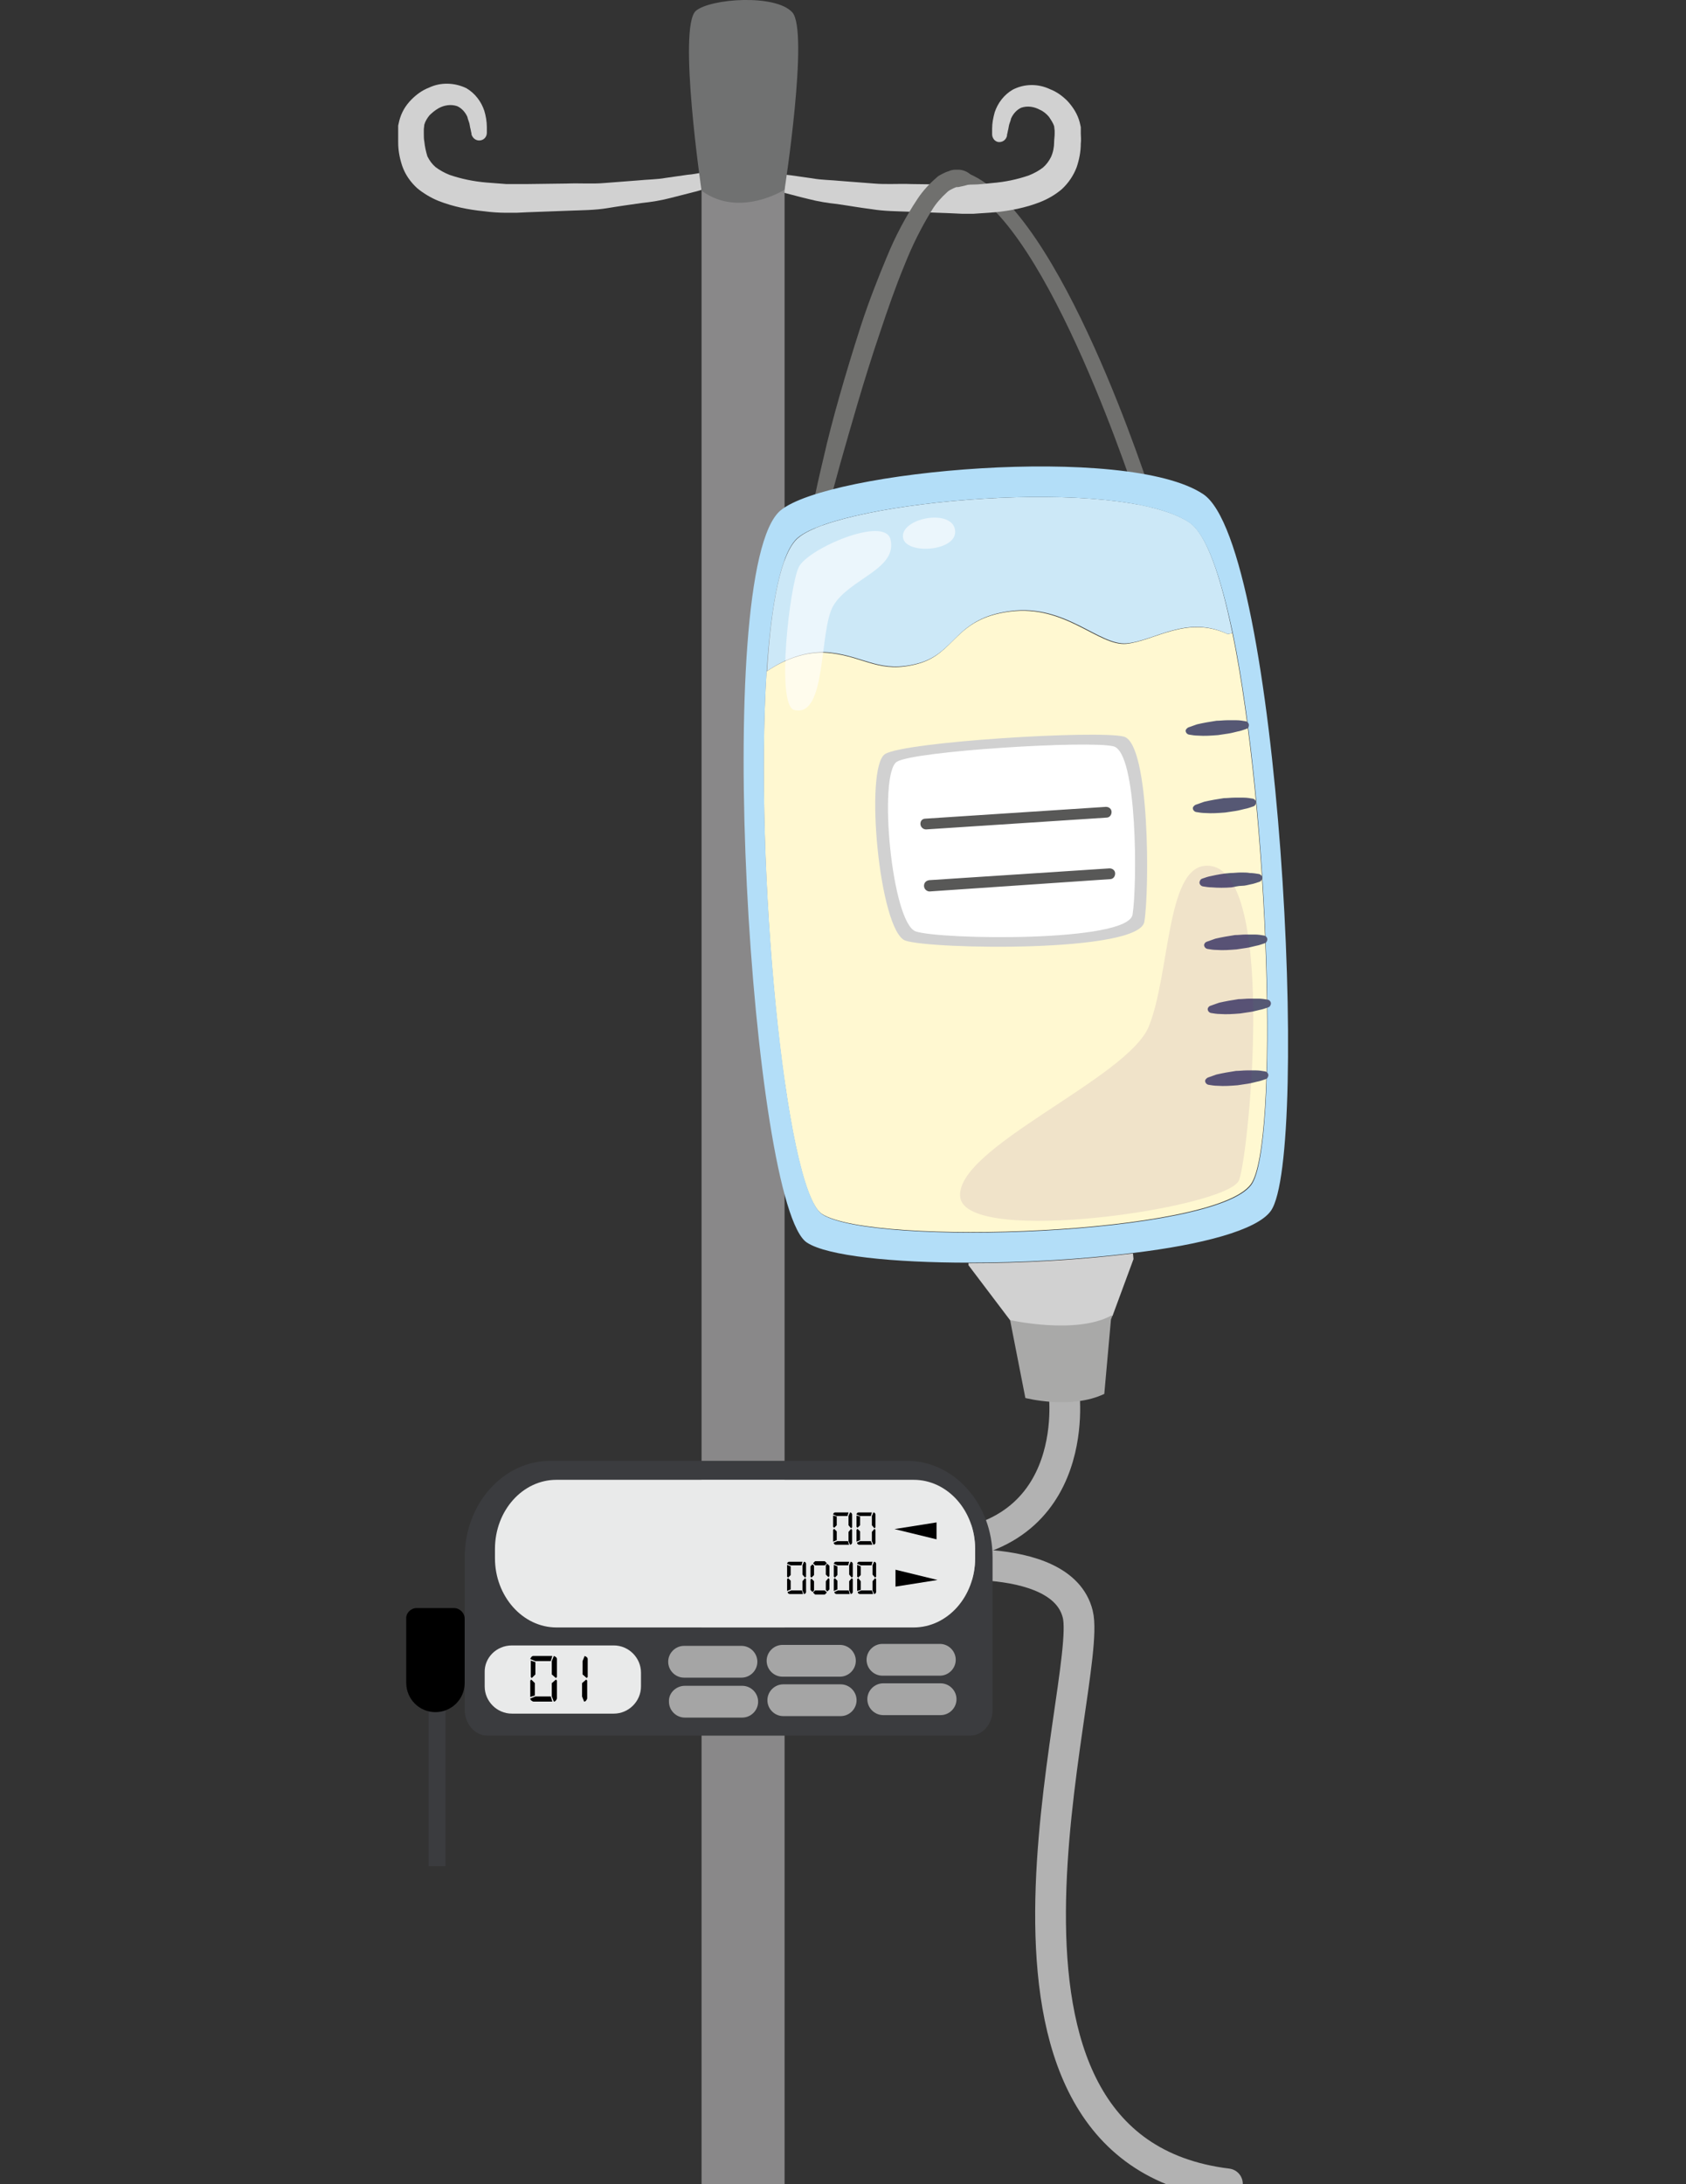 <?xml version="1.0" encoding="utf-8"?>
<!-- Generator: Adobe Illustrator 25.4.1, SVG Export Plug-In . SVG Version: 6.00 Build 0)  -->
<svg version="1.1" id="Layer_1" xmlns="http://www.w3.org/2000/svg" xmlns:xlink="http://www.w3.org/1999/xlink" x="0px" y="0px"
	 viewBox="0 0 329 426" style="enable-background:new 0 0 329 426;" xml:space="preserve">
<rect x="0" y="0" width="329" height="426" fill="#333333" stroke="none"/>
<style type="text/css">
	.st0{fill:none;stroke:#B2B2B2;stroke-width:6;stroke-linecap:round;stroke-miterlimit:10;}
	.st1{fill:#70706E;}
	.st2{fill:#D1D1D1;}
	.st3{fill:#898889;}
	.st4{fill:#707171;}
	.st5{fill:#A9A9A8;}
	.st6{fill:#FFF8D1;}
	.st7{fill:#CCE8F7;}
	.st8{fill:#B3DEF8;}
	.st9{fill:#565874;}
	.st10{fill:#FFFFFF;}
	.st11{fill:#585857;}
	.st12{opacity:0.1;fill:#652480;enable-background:new    ;}
	.st13{opacity:0.6;fill:#FFFFFF;enable-background:new    ;}
	.st14{fill:#3B3C3F;}
	.st15{fill:#E9EAEA;}
	.st16{fill:#A5A5A5;}
</style>
<g id="Group_3035" transform="translate(-1123.207 -8045)">
	<g id="Group_1829" transform="translate(-6073.479 1319.563)">
		<path id="Path_3391" class="st0" d="M7375.6,7031.1c0,0,28.2-3.9,31.4,9.2s-27.1,104.2,29.2,111.1"/>
		<path id="Path_3392" class="st0" d="M7404.3,6997c0,0,4.2,31.3-29.7,30.2"/>
		<g id="Group_1798" transform="translate(7196.687 6725.438)">
			<path id="Path_3393" class="st1" d="M223.5,99.5c-0.6,0-1.2-0.4-1.3-1c-0.2-0.5-17.5-54.8-34.2-61.9c-0.7-0.3-1.1-1.1-0.8-1.9
				c0.3-0.7,1.1-1.1,1.9-0.8c18,7.5,35.1,61.3,35.9,63.6c0.2,0.7-0.2,1.5-0.9,1.8C223.8,99.5,223.6,99.5,223.5,99.5L223.5,99.5z"/>
			<path id="Path_3394" class="st2" d="M138.8,36.4c0,0-0.3,0.1-0.9,0.3c-0.9,0.3-1.8,0.6-2.7,0.8c-1.2,0.3-2.7,0.7-4.3,1.1
				c-1.9,0.5-3.8,0.8-5.7,1c-2.1,0.3-4.3,0.6-6.7,1c-2.4,0.4-4.9,0.4-7.5,0.5l-8.1,0.3l-2.1,0.1l-0.5,0l-0.6,0l-1,0
				c-1.3,0-2.8-0.1-4.3-0.3c-3-0.3-6-0.9-8.8-2c-1.5-0.6-3-1.5-4.2-2.5c-1.3-1.2-2.3-2.6-2.9-4.3c-0.5-1.5-0.8-3-0.8-4.6
				c0-0.7,0-1.4,0-2.1l0-0.5l0-0.3l0-0.1l0-0.1l0-0.2l0.2-0.9c0.4-1.6,1.2-3,2.4-4.2c1-1,2.1-1.8,3.4-2.3c2.3-1.1,5-1,7.3,0.1
				c1.7,1,2.9,2.6,3.5,4.4c0.3,1,0.5,2.1,0.5,3.2c0,0.7,0,1.1,0,1.1c0,0.8-0.6,1.5-1.5,1.5c-0.7,0-1.3-0.5-1.5-1.2l0-0.2
				c0,0-0.1-0.3-0.2-0.9c-0.1-0.3-0.1-0.6-0.2-1c-0.1-0.4-0.3-0.8-0.4-1.3c-0.4-0.9-1.1-1.7-2-2.1c-1.2-0.4-2.5-0.2-3.6,0.4
				c-0.7,0.4-1.3,0.9-1.8,1.4c-0.4,0.5-0.8,1.1-1,1.8l-0.1,0.9l0,0.2l0,0.1l0,0.1c0,0.2,0-0.3,0-0.2v0V26c0,0.6,0,1.1,0.1,1.6
				c0.1,1,0.3,1.9,0.6,2.9c0.4,0.8,0.9,1.5,1.6,2.1c0.8,0.6,1.7,1.1,2.7,1.5c2.3,0.8,4.8,1.3,7.2,1.5c1.3,0.1,2.5,0.2,3.9,0.3l1,0
				l0.5,0l0.5,0l2,0l7.8-0.1c2.5-0.1,5,0.1,7.3-0.1l6.5-0.5c2-0.2,3.9-0.2,5.5-0.5l4.2-0.6c1.2-0.1,2.1-0.3,2.7-0.4l1-0.2l0,0
				c0.8-0.2,1.6,0.4,1.7,1.2C139.9,35.5,139.5,36.2,138.8,36.4L138.8,36.4z"/>
			<path id="Path_3395" class="st2" d="M150.7,33.6l1,0.2c0.6,0.1,1.6,0.3,2.7,0.4l4.2,0.6c1.6,0.3,3.5,0.3,5.5,0.5l6.5,0.5
				c2.3,0.2,4.8,0,7.3,0.1l7.8,0.1l2,0l0.5,0l0.5,0l1,0c1.4,0,2.7-0.2,3.9-0.3c2.5-0.2,4.9-0.7,7.2-1.5c1-0.4,1.9-0.9,2.7-1.5
				c0.7-0.6,1.2-1.3,1.6-2.1c0.4-0.9,0.6-1.9,0.6-2.9c0-0.5,0.1-1.1,0.1-1.6l0-0.4v0c0-0.1,0,0.5,0,0.2l0-0.1l0-0.1l0-0.2l-0.1-0.9
				c-0.2-0.6-0.6-1.2-1-1.8c-0.5-0.6-1.1-1.1-1.8-1.4c-1.1-0.6-2.4-0.8-3.6-0.4c-0.9,0.4-1.6,1.2-2,2.1c-0.1,0.5-0.3,0.9-0.4,1.3
				c-0.1,0.4-0.1,0.7-0.2,1c-0.1,0.6-0.2,0.9-0.2,0.9l0,0.2c-0.2,0.8-0.9,1.3-1.7,1.2c-0.7-0.1-1.2-0.8-1.2-1.5c0,0,0-0.4,0-1.1
				c0-1.1,0.2-2.1,0.5-3.2c0.6-1.8,1.8-3.4,3.5-4.4c2.3-1.2,5-1.2,7.3-0.1c1.3,0.5,2.4,1.3,3.4,2.3c1.1,1.2,2,2.6,2.4,4.2l0.2,0.9
				l0,0.2l0,0.1l0,0.1l0,0.3l0,0.5c0,0.7,0.1,1.3,0,2c0,1.6-0.3,3.1-0.8,4.6c-0.6,1.6-1.6,3.1-2.9,4.3c-1.3,1.1-2.7,1.9-4.2,2.5
				c-2.8,1.1-5.8,1.7-8.8,2c-1.5,0.1-2.9,0.2-4.3,0.3l-1,0l-0.6,0l-0.5,0l-2.1-0.1l-8.1-0.3c-2.6-0.1-5.1-0.1-7.5-0.5
				c-2.4-0.3-4.6-0.7-6.7-1c-1.9-0.2-3.8-0.5-5.7-1c-1.7-0.4-3.1-0.8-4.3-1.1c-0.9-0.2-1.8-0.5-2.7-0.8c-0.6-0.2-0.9-0.3-0.9-0.3
				c-0.8-0.3-1.2-1.1-0.9-1.9C149.2,33.8,149.9,33.4,150.7,33.6L150.7,33.6z"/>
			<rect id="Rectangle_170" x="136.9" y="25.6" class="st3" width="16.2" height="400.4"/>
			<path id="Path_3396" class="st4" d="M136.9,37.2c0,0-4.7-32-1.1-35.1c2.9-2.4,15.5-3.3,18.8,0.3s-1.5,34.6-1.5,34.6
				S144.3,42.6,136.9,37.2z"/>
			<path id="Path_3397" class="st1" d="M158.1,101.2c0,0,0.9-4.8,2.6-11.9c1.6-7.1,4.3-16.5,7.3-25.8c1.5-4.6,3.3-9.2,5.1-13.5
				c1.6-3.9,3.6-7.7,6-11.3c1-1.5,2.3-2.9,3.7-4.1c0.3-0.3,0.7-0.5,1.1-0.7c0.4-0.2,0.8-0.4,1.2-0.5c0.4-0.2,0.9-0.3,1.3-0.3
				c0.3,0,0.6,0,0.8,0c1.1,0.1,2,0.6,2.7,1.5c0.2,0.3,0.4,0.6,0.6,1c-0.3,0.1-0.7,0.2-1,0.3c-0.6,0.1-1.4,0.4-2.1,0.5
				c-0.3,0.1-0.6,0.1-0.8,0.1l-0.5,0.2c-0.2,0.1-0.4,0.2-0.6,0.3c-0.2,0.1-0.5,0.3-0.7,0.5c-1.1,1-2.1,2.1-2.9,3.4
				c-2.1,3.4-3.9,7-5.4,10.8c-1.7,4.1-3.3,8.7-4.8,13.2c-3.1,9.1-5.7,18.4-7.7,25.4l-3.2,11.7c-0.2,0.8-1,1.2-1.7,1
				C158.4,102.6,158,101.9,158.1,101.2L158.1,101.2z"/>
		</g>
		<g id="Group_1801" transform="translate(7286.173 6846.319)">
			<g id="Group_1799" transform="translate(0 0)">
				<path id="Path_3398" class="st5" d="M107.6,136.5c0,0,12.9,2.9,19.8-0.9l0.2,0.1l-0.3,0.8l-1.3,14.5c-6.5,3.1-15.4,0.8-15.4,0.8
					L107.6,136.5z"/>
				<path id="Path_3399" class="st2" d="M99.5,125.5c10.7,0,21.4-0.6,32.1-1.9l0.1,1.1l-4.1,11.1l-0.2-0.1
					c-6.9,3.8-19.8,0.9-19.8,0.9l-8.1-10.7V125.5z"/>
				<path id="Path_3400" class="st6" d="M150.1,2.8l0.9-0.2c7.2,35,9.1,100,3.6,107.5c-7.2,9.9-73.8,12.1-83.7,5.8
					c-7.3-4.7-13.2-68.4-10.8-105.8c1.3-0.9,6.5-4.3,12.4-3.6c6.9,0.8,9.7,4.1,17.1,2.1c7.4-2,7.1-8.8,18-10.2
					c10.8-1.4,17.3,6.8,22.7,6.3C135.9,4.1,142.1-0.9,150.1,2.8z"/>
				<path id="Path_3401" class="st7" d="M151,2.6l-0.9,0.2c-8-3.8-14.2,1.3-19.7,1.8c-5.4,0.5-11.9-7.7-22.7-6.3
					c-10.9,1.4-10.6,8.2-18,10.2c-7.4,2-10.3-1.3-17.1-2.1c-5.9-0.7-11.1,2.7-12.4,3.6C61-3.2,62.9-13.2,66.3-16
					c8.5-7.2,62.5-12.1,76.3-3C145.9-16.8,148.7-8.6,151,2.6z"/>
				<path id="Path_3402" class="st8" d="M62.8-21.3c9.3-7.8,67.6-13.1,82.5-3.2c14.9,9.9,20.9,129,13.2,139.8
					c-2.7,3.8-13.6,6.6-26.8,8.2c-10.7,1.3-21.4,1.9-32.1,1.9c-14.8,0-27.6-1.3-31.6-3.9C57.2,114.7,49.2-9.8,62.8-21.3z M142.5-19
					c-13.8-9.1-67.7-4.2-76.3,3c-3.3,2.8-5.2,12.8-6.1,26.2C57.7,47.6,63.7,111.3,71,116c9.9,6.3,76.5,4.1,83.7-5.8
					c5.4-7.5,3.6-72.5-3.6-107.5C148.7-8.6,145.9-16.8,142.5-19z"/>
			</g>
			<path id="Path_3403" class="st9" d="M142.4,21c0.6-0.2,1.1-0.4,1.7-0.6c1.3-0.3,2.5-0.5,3.8-0.7c0.7,0,1.4-0.1,2.1-0.1
				c0.7,0,1.3,0,1.8,0c0.6,0,1.2,0.1,1.8,0.2c0.4,0.1,0.7,0.5,0.6,0.9c0,0.3-0.2,0.5-0.5,0.6c-0.6,0.2-1.1,0.4-1.7,0.5
				c-0.5,0.1-1.1,0.3-1.8,0.4l-2,0.3c-1.3,0.1-2.6,0.2-3.9,0.1c-0.6,0-1.2-0.1-1.8-0.2c-0.4-0.1-0.7-0.5-0.6-0.9
				C142,21.3,142.2,21.1,142.4,21L142.4,21z"/>
			<path id="Path_3404" class="st9" d="M143.8,36.1c0.6-0.2,1.1-0.4,1.7-0.6c1.3-0.3,2.5-0.5,3.8-0.7c0.7,0,1.4-0.1,2.1-0.1
				c0.7,0,1.3,0,1.8,0c0.6,0,1.2,0.1,1.8,0.2c0.4,0.1,0.7,0.5,0.6,0.9c0,0,0,0,0,0c-0.1,0.3-0.2,0.5-0.5,0.6
				c-0.6,0.2-1.1,0.4-1.7,0.5c-0.5,0.1-1.1,0.3-1.8,0.4l-2,0.3c-1.3,0.1-2.6,0.2-3.9,0.1c-0.6,0-1.2-0.1-1.8-0.2
				c-0.4-0.1-0.7-0.5-0.6-0.9c0,0,0,0,0,0C143.4,36.4,143.6,36.2,143.8,36.1z"/>
			<path id="Path_3405" class="st9" d="M145.1,50.5c0.6-0.2,1.1-0.4,1.7-0.5c1.3-0.3,2.5-0.5,3.8-0.6c0.7,0,1.4-0.1,2-0.1
				c0.7,0,1.3,0,1.8,0.1c0.6,0,1.2,0.1,1.8,0.2c0.4,0.1,0.7,0.5,0.6,0.9c-0.1,0.3-0.2,0.5-0.5,0.6c-0.6,0.2-1.1,0.4-1.7,0.5
				c-0.5,0.1-1.1,0.3-1.8,0.3s-1.3,0.2-2,0.3c-1.3,0.1-2.6,0.1-3.8,0c-0.6,0-1.2-0.1-1.8-0.2c-0.4-0.1-0.7-0.5-0.6-0.9
				C144.7,50.8,144.8,50.6,145.1,50.5z"/>
			<path id="Path_3406" class="st9" d="M146,62.8c0.6-0.2,1.1-0.4,1.7-0.6c1.3-0.3,2.5-0.5,3.8-0.7c0.7,0,1.4-0.1,2.1-0.1
				c0.7,0,1.3,0,1.8,0c0.6,0,1.2,0.1,1.8,0.2c0.4,0.1,0.7,0.5,0.6,0.9l0,0c-0.1,0.3-0.2,0.5-0.5,0.6c-0.6,0.2-1.1,0.4-1.7,0.5
				c-0.5,0.1-1.1,0.3-1.8,0.4l-2,0.3c-1.3,0.1-2.6,0.2-3.9,0.1c-0.6,0-1.2-0.1-1.8-0.2c-0.4-0.1-0.7-0.5-0.6-0.9
				C145.6,63.1,145.7,62.9,146,62.8L146,62.8z"/>
			<path id="Path_3407" class="st9" d="M146.7,75.3c0.6-0.2,1.1-0.4,1.7-0.6c1.3-0.3,2.5-0.5,3.8-0.7c0.7,0,1.4-0.1,2.1-0.1
				c0.7,0,1.3,0,1.8,0c0.6,0,1.2,0.1,1.8,0.2c0.4,0.1,0.7,0.5,0.6,0.9c-0.1,0.3-0.2,0.5-0.5,0.6c-0.6,0.2-1.1,0.4-1.7,0.5
				c-0.5,0.1-1.1,0.3-1.8,0.4l-2,0.3c-1.3,0.1-2.6,0.2-3.9,0.1c-0.6,0-1.2-0.1-1.8-0.2c-0.4-0.1-0.7-0.5-0.6-0.9
				C146.3,75.6,146.4,75.4,146.7,75.3L146.7,75.3z"/>
			<path id="Path_3408" class="st9" d="M146.2,89.3c0.6-0.2,1.1-0.4,1.7-0.6c1.3-0.3,2.5-0.5,3.8-0.7c0.7,0,1.4-0.1,2.1-0.1
				s1.3,0,1.8,0c0.6,0,1.2,0.1,1.8,0.2c0.4,0.1,0.7,0.5,0.6,0.9c-0.1,0.3-0.2,0.5-0.5,0.6c-0.6,0.2-1.1,0.4-1.7,0.5
				c-0.5,0.1-1.1,0.3-1.8,0.4c-0.7,0.1-1.3,0.2-2,0.3c-1.3,0.1-2.6,0.2-3.9,0.1c-0.6,0-1.2-0.1-1.8-0.2c-0.4-0.1-0.7-0.5-0.6-0.9
				C145.8,89.6,146,89.4,146.2,89.3L146.2,89.3z"/>
			<g id="Group_1800" transform="translate(34.22 69.396)">
				<path id="Path_3409" class="st2" d="M49-43.2c-4.1,2.6-1.1,34.7,4,36.4s45.6,2.4,46.6-3.7s1.1-34.7-4-36.1
					C90.6-47.9,52.8-45.6,49-43.2z"/>
				<path id="Path_3410" class="st10" d="M51.3-41.7c-3.7,2.4-1,31.5,3.7,33.1s41.4,2.2,42.3-3.3c0.9-5.6,1-31.5-3.7-32.8
					C89-45.9,54.7-43.8,51.3-41.7z"/>
				<path id="Path_3411" class="st11" d="M57-28.5c-0.6,0-1.1-0.5-1.1-1.1c0-0.6,0.4-1,1-1l35.2-2.3c0.6,0,1.1,0.4,1.1,1
					c0,0.6-0.4,1.1-1,1.1c0,0,0,0,0,0L57-28.5C57.1-28.5,57-28.5,57-28.5z"/>
				<path id="Path_3412" class="st11" d="M57.7-16.4c-0.6,0-1.1-0.5-1.1-1.1c0-0.6,0.4-1,1-1.1l35.2-2.3c0.6,0,1.1,0.4,1.1,1
					c0,0.6-0.4,1.1-1,1.1l0,0L57.7-16.4C57.7-16.4,57.7-16.4,57.7-16.4z"/>
			</g>
			<path id="Path_3413" class="st12" d="M145.6,48c-7.5,0.7-6.8,21.1-10.9,31.3c-4.1,10.2-38.1,23.8-36.8,33.4
				c1.4,9.5,52.4,2,54.4-3.4S159.9,46.7,145.6,48z"/>
			<path id="Path_3414" class="st13" d="M84.3-15.6c-1-4.8-16.1,1.7-17.9,5.3c-1.8,3.6-4.5,27-0.9,27.9c6.4,1.6,4.8-15.4,7.6-20.3
				C76.2-8,85.6-9.8,84.3-15.6z"/>
			<path id="Path_3415" class="st13" d="M96.9-17.3c-0.3-4.4-10.2-2.7-10.2,1S97.2-13.2,96.9-17.3z"/>
		</g>
		<g id="Group_1828" transform="translate(7198.758 7103.673)">
			<g id="Group_1802" transform="translate(15.213 0)">
				<path id="Path_3416" class="st14" d="M159.7-93.3H90.1c-9.2,0-16.7,8.4-16.7,18.8v29.8c0,2.7,2,5,4.4,5H172c2.4,0,4.4-2.2,4.4-5
					v-29.8C176.4-84.9,168.9-93.3,159.7-93.3z M173-74.3c0,7.4-5.4,13.5-12,13.5H91.4c-6.6,0-12-6-12-13.5v-1.8
					c0-7.4,5.4-13.5,12-13.5H161c6.6,0,12,6,12,13.5V-74.3z"/>
				<path id="Path_3417" class="st15" d="M161-89.6H91.3c-6.6,0-12,6-12,13.5v1.8c0,7.4,5.4,13.5,12,13.5H161c6.6,0,12-6,12-13.5
					v-1.8C173-83.6,167.6-89.6,161-89.6z"/>
			</g>
			<g id="Group_1803" transform="translate(5.866 64.658)">
				<rect id="Rectangle_171" x="75.7" y="-109.3" class="st14" width="3.3" height="30.4"/>
			</g>
			<g id="Group_1804" transform="translate(20.307 47.907)">
				<path id="Rectangle_172" class="st15" d="M77.5-105.2h19.9c2.9,0,5.3,2.4,5.3,5.3v2.7c0,2.9-2.4,5.3-5.3,5.3H77.5
					c-2.9,0-5.3-2.4-5.3-5.3v-2.7C72.1-102.8,74.5-105.2,77.5-105.2z"/>
			</g>
			<g id="Group_1808" transform="translate(67.917 47.408)">
				<g id="Group_1805" transform="translate(0 0.582)">
					<path id="Rectangle_173" class="st16" d="M63.5-105.2h11.2c1.7,0,3.1,1.4,3.1,3.1l0,0c0,1.7-1.4,3.1-3.1,3.1H63.5
						c-1.7,0-3.1-1.4-3.1-3.1l0,0C60.4-103.8,61.8-105.2,63.5-105.2z"/>
				</g>
				<g id="Group_1806" transform="translate(25.511 0.294)">
					<path id="Rectangle_174" class="st16" d="M57.2-105.1h11.2c1.7,0,3.1,1.4,3.1,3.1l0,0c0,1.7-1.4,3.1-3.1,3.1H57.2
						c-1.7,0-3.1-1.4-3.1-3.1l0,0C54.1-103.7,55.5-105.1,57.2-105.1z"/>
				</g>
				<g id="Group_1807" transform="translate(51.41)">
					<path id="Rectangle_175" class="st16" d="M50.8-105h11.2c1.7,0,3.1,1.4,3.1,3.1l0,0c0,1.7-1.4,3.1-3.1,3.1H50.8
						c-1.7,0-3.1-1.4-3.1-3.1l0,0C47.7-103.6,49.1-105,50.8-105z"/>
				</g>
			</g>
			<g id="Group_1812" transform="translate(68.066 57.698)">
				<g id="Group_1809" transform="translate(0 0.582)">
					<path id="Rectangle_176" class="st16" d="M63.5-107.7h11.2c1.7,0,3.1,1.4,3.1,3.1l0,0c0,1.7-1.4,3.1-3.1,3.1H63.5
						c-1.7,0-3.1-1.4-3.1-3.1l0,0C60.3-106.3,61.8-107.7,63.5-107.7z"/>
				</g>
				<g id="Group_1810" transform="translate(25.511 0.294)">
					<path id="Rectangle_177" class="st16" d="M57.2-107.7h11.2c1.7,0,3.1,1.4,3.1,3.1l0,0c0,1.7-1.4,3.1-3.1,3.1H57.2
						c-1.7,0-3.1-1.4-3.1-3.1l0,0C54.1-106.3,55.5-107.7,57.2-107.7z"/>
				</g>
				<g id="Group_1811" transform="translate(51.41)">
					<path id="Rectangle_178" class="st16" d="M50.8-107.6H62c1.7,0,3.1,1.4,3.1,3.1l0,0c0,1.7-1.4,3.1-3.1,3.1H50.8
						c-1.7,0-3.1-1.4-3.1-3.1l0,0C47.7-106.2,49.1-107.6,50.8-107.6z"/>
				</g>
			</g>
			<g id="Group_1815" transform="translate(32.202 50.562)">
				<g id="Group_1813">
					<path id="Path_3418" d="M70.2-104.6v2.4l-0.7,0.7l-0.2-0.2v-3.2L70.2-104.6z M69.2-97.8v-3.2l0.2-0.2l0.7,0.7v2.4L69.2-97.8z
						 M73.5-96.9h-3.7c-0.3-0.1-0.6-0.3-0.6-0.6l1-0.4h3L73.5-96.9z M73.2-104.8h-3l-1-0.4c0.1-0.3,0.3-0.6,0.6-0.6h3.7L73.2-104.8z
						 M73.4-102.2v-2.6l0.4-1c0.3,0.1,0.6,0.3,0.6,0.6v3.5l-0.2,0.2L73.4-102.2z M74.2-101.2l0.2,0.2v3.5c-0.1,0.3-0.3,0.6-0.6,0.6
						l-0.4-1v-2.6L74.2-101.2z"/>
				</g>
				<g id="Group_1814" transform="translate(13.507)">
					<path id="Path_3419" d="M65.9-102.2v-2.6l0.4-1c0.3,0.1,0.6,0.3,0.6,0.6v3.5l-0.2,0.2L65.9-102.2z M66.6-101.2l0.2,0.2v3.5
						c-0.1,0.3-0.3,0.6-0.6,0.6l-0.4-1v-2.6L66.6-101.2z"/>
				</g>
			</g>
			<g id="Group_1816" transform="translate(0 38.217)">
				<path id="Rectangle_179" d="M79.2-102.8h7.3c1.1,0,2.1,0.9,2.1,2.1v12.5c0,3.2-2.6,5.7-5.7,5.7l0,0c-3.2,0-5.7-2.6-5.7-5.7
					v-12.5C77.1-101.8,78.1-102.8,79.2-102.8z"/>
			</g>
			<g id="Group_1819" transform="translate(110.705 13.364)">
				<g id="Group_1817">
					<path id="Path_3420" d="M50.5-95.8v1.7L50-93.6l-0.2-0.2V-96L50.5-95.8z M49.8-90.9v-2.3l0.2-0.2l0.5,0.5v1.7L49.8-90.9z
						 M52.9-90.3h-2.6c-0.2,0-0.4-0.2-0.4-0.4l0.7-0.3h2.1L52.9-90.3z M52.6-95.9h-2.1l-0.7-0.3c0-0.2,0.2-0.4,0.4-0.4h2.6
						L52.6-95.9z M52.8-94.1v-1.8l0.3-0.7c0.2,0,0.4,0.2,0.4,0.4v2.5l-0.2,0.2L52.8-94.1z M53.3-93.4l0.2,0.2v2.5
						c0,0.2-0.2,0.4-0.4,0.4L52.8-91v-1.8L53.3-93.4z"/>
				</g>
				<g id="Group_1818" transform="translate(6.058)">
					<path id="Path_3421" d="M49-95.8v1.7l-0.5,0.5l-0.2-0.2V-96L49-95.8z M48.3-90.9v-2.3l0.2-0.2l0.5,0.5v1.7L48.3-90.9z
						 M51.4-90.3h-2.6c-0.2,0-0.4-0.2-0.4-0.4L49-91h2.1L51.4-90.3z M51.1-95.9H49l-0.7-0.3c0-0.2,0.2-0.4,0.4-0.4h2.6L51.1-95.9z
						 M51.3-94.1v-1.8l0.3-0.7c0.2,0,0.4,0.2,0.4,0.4v2.5l-0.2,0.2L51.3-94.1z M51.8-93.4l0.2,0.2v2.5c0,0.2-0.2,0.4-0.4,0.4
						L51.3-91v-1.8L51.8-93.4z"/>
				</g>
			</g>
			<g id="Group_1824" transform="translate(98.719 26.181)">
				<g id="Group_1820">
					<path id="Path_3422" d="M53.5-98.9v1.7L53-96.7l-0.2-0.2v-2.3L53.5-98.9z M52.8-94.1v-2.3l0.2-0.2l0.5,0.5v1.7L52.8-94.1z
						 M55.9-93.5h-2.6c-0.2,0-0.4-0.2-0.4-0.4l0.7-0.3h2.1L55.9-93.5z M55.6-99.1h-2.1l-0.7-0.3c0-0.2,0.2-0.4,0.4-0.4h2.6
						L55.6-99.1z M55.8-97.3v-1.8l0.3-0.7c0.2,0,0.4,0.2,0.4,0.4v2.5l-0.2,0.2L55.8-97.3z M56.3-96.6l0.2,0.2v2.5
						c0,0.2-0.2,0.4-0.4,0.4l-0.3-0.7V-96L56.3-96.6z"/>
				</g>
				<g id="Group_1821" transform="translate(6.058)">
					<path id="Path_3423" d="M51.5-96.7l-0.2-0.2v-2l0.4-0.4l0.3,0.3v1.8L51.5-96.7z M52-96v1.8l-0.3,0.3l-0.4-0.4v-2l0.2-0.2L52-96
						z M54.1-99.1h-1.9l-0.4-0.4l0.4-0.4h1.9l0.4,0.4L54.1-99.1z M54.5-93.8l-0.4,0.4h-1.9l-0.4-0.4l0.4-0.4h1.9L54.5-93.8z
						 M54.3-97.3v-1.8l0.3-0.3l0.4,0.4v2l-0.2,0.2L54.3-97.3z M54.8-96.6l0.2,0.2v2l-0.4,0.4l-0.3-0.3V-96L54.8-96.6z"/>
				</g>
				<g id="Group_1822" transform="translate(12.116)">
					<path id="Path_3424" d="M50.5-98.9v1.7L50-96.7l-0.2-0.2v-2.3L50.5-98.9z M49.8-94.1v-2.3l0.2-0.2l0.5,0.5v1.7L49.8-94.1z
						 M52.9-93.5h-2.6c-0.2,0-0.4-0.2-0.4-0.4l0.7-0.3h2.1L52.9-93.5z M52.6-99.1h-2.1l-0.7-0.3c0-0.2,0.2-0.4,0.4-0.4h2.6
						L52.6-99.1z M52.8-97.3v-1.8l0.3-0.7c0.2,0,0.4,0.2,0.4,0.4v2.5l-0.2,0.2L52.8-97.3z M53.3-96.6l0.2,0.2v2.5
						c0,0.2-0.2,0.4-0.4,0.4l-0.3-0.7V-96L53.3-96.6z"/>
				</g>
				<g id="Group_1823" transform="translate(18.174)">
					<path id="Path_3425" d="M49-98.9v1.7l-0.5,0.5l-0.2-0.2v-2.3L49-98.9z M48.3-94.1v-2.3l0.2-0.2L49-96v1.7L48.3-94.1z
						 M51.4-93.5h-2.6c-0.2,0-0.4-0.2-0.4-0.4l0.7-0.3h2.1L51.4-93.5z M51.1-99.1H49l-0.7-0.3c0-0.2,0.2-0.4,0.4-0.4h2.6L51.1-99.1z
						 M51.3-97.3v-1.8l0.3-0.7c0.2,0,0.4,0.2,0.4,0.4v2.5l-0.2,0.2L51.3-97.3z M51.8-96.6l0.2,0.2v2.5c0,0.2-0.2,0.4-0.4,0.4
						l-0.3-0.7V-96L51.8-96.6z"/>
				</g>
			</g>
			<g id="Group_1825" transform="translate(123.365 17.994)">
				<path id="Path_3426" d="M46.7-97.8"/>
			</g>
			<g id="Group_1826" transform="translate(126.58 16.011)">
				<path id="Path_3427" d="M54.1-97.3v3.3l-8.2-2L54.1-97.3z"/>
			</g>
			<g id="Group_1827" transform="translate(126.873 28.238)">
				<path id="Path_3428" d="M45.8-97v-3.3l8.2,2L45.8-97z"/>
			</g>
		</g>
	</g>
</g>
</svg>
